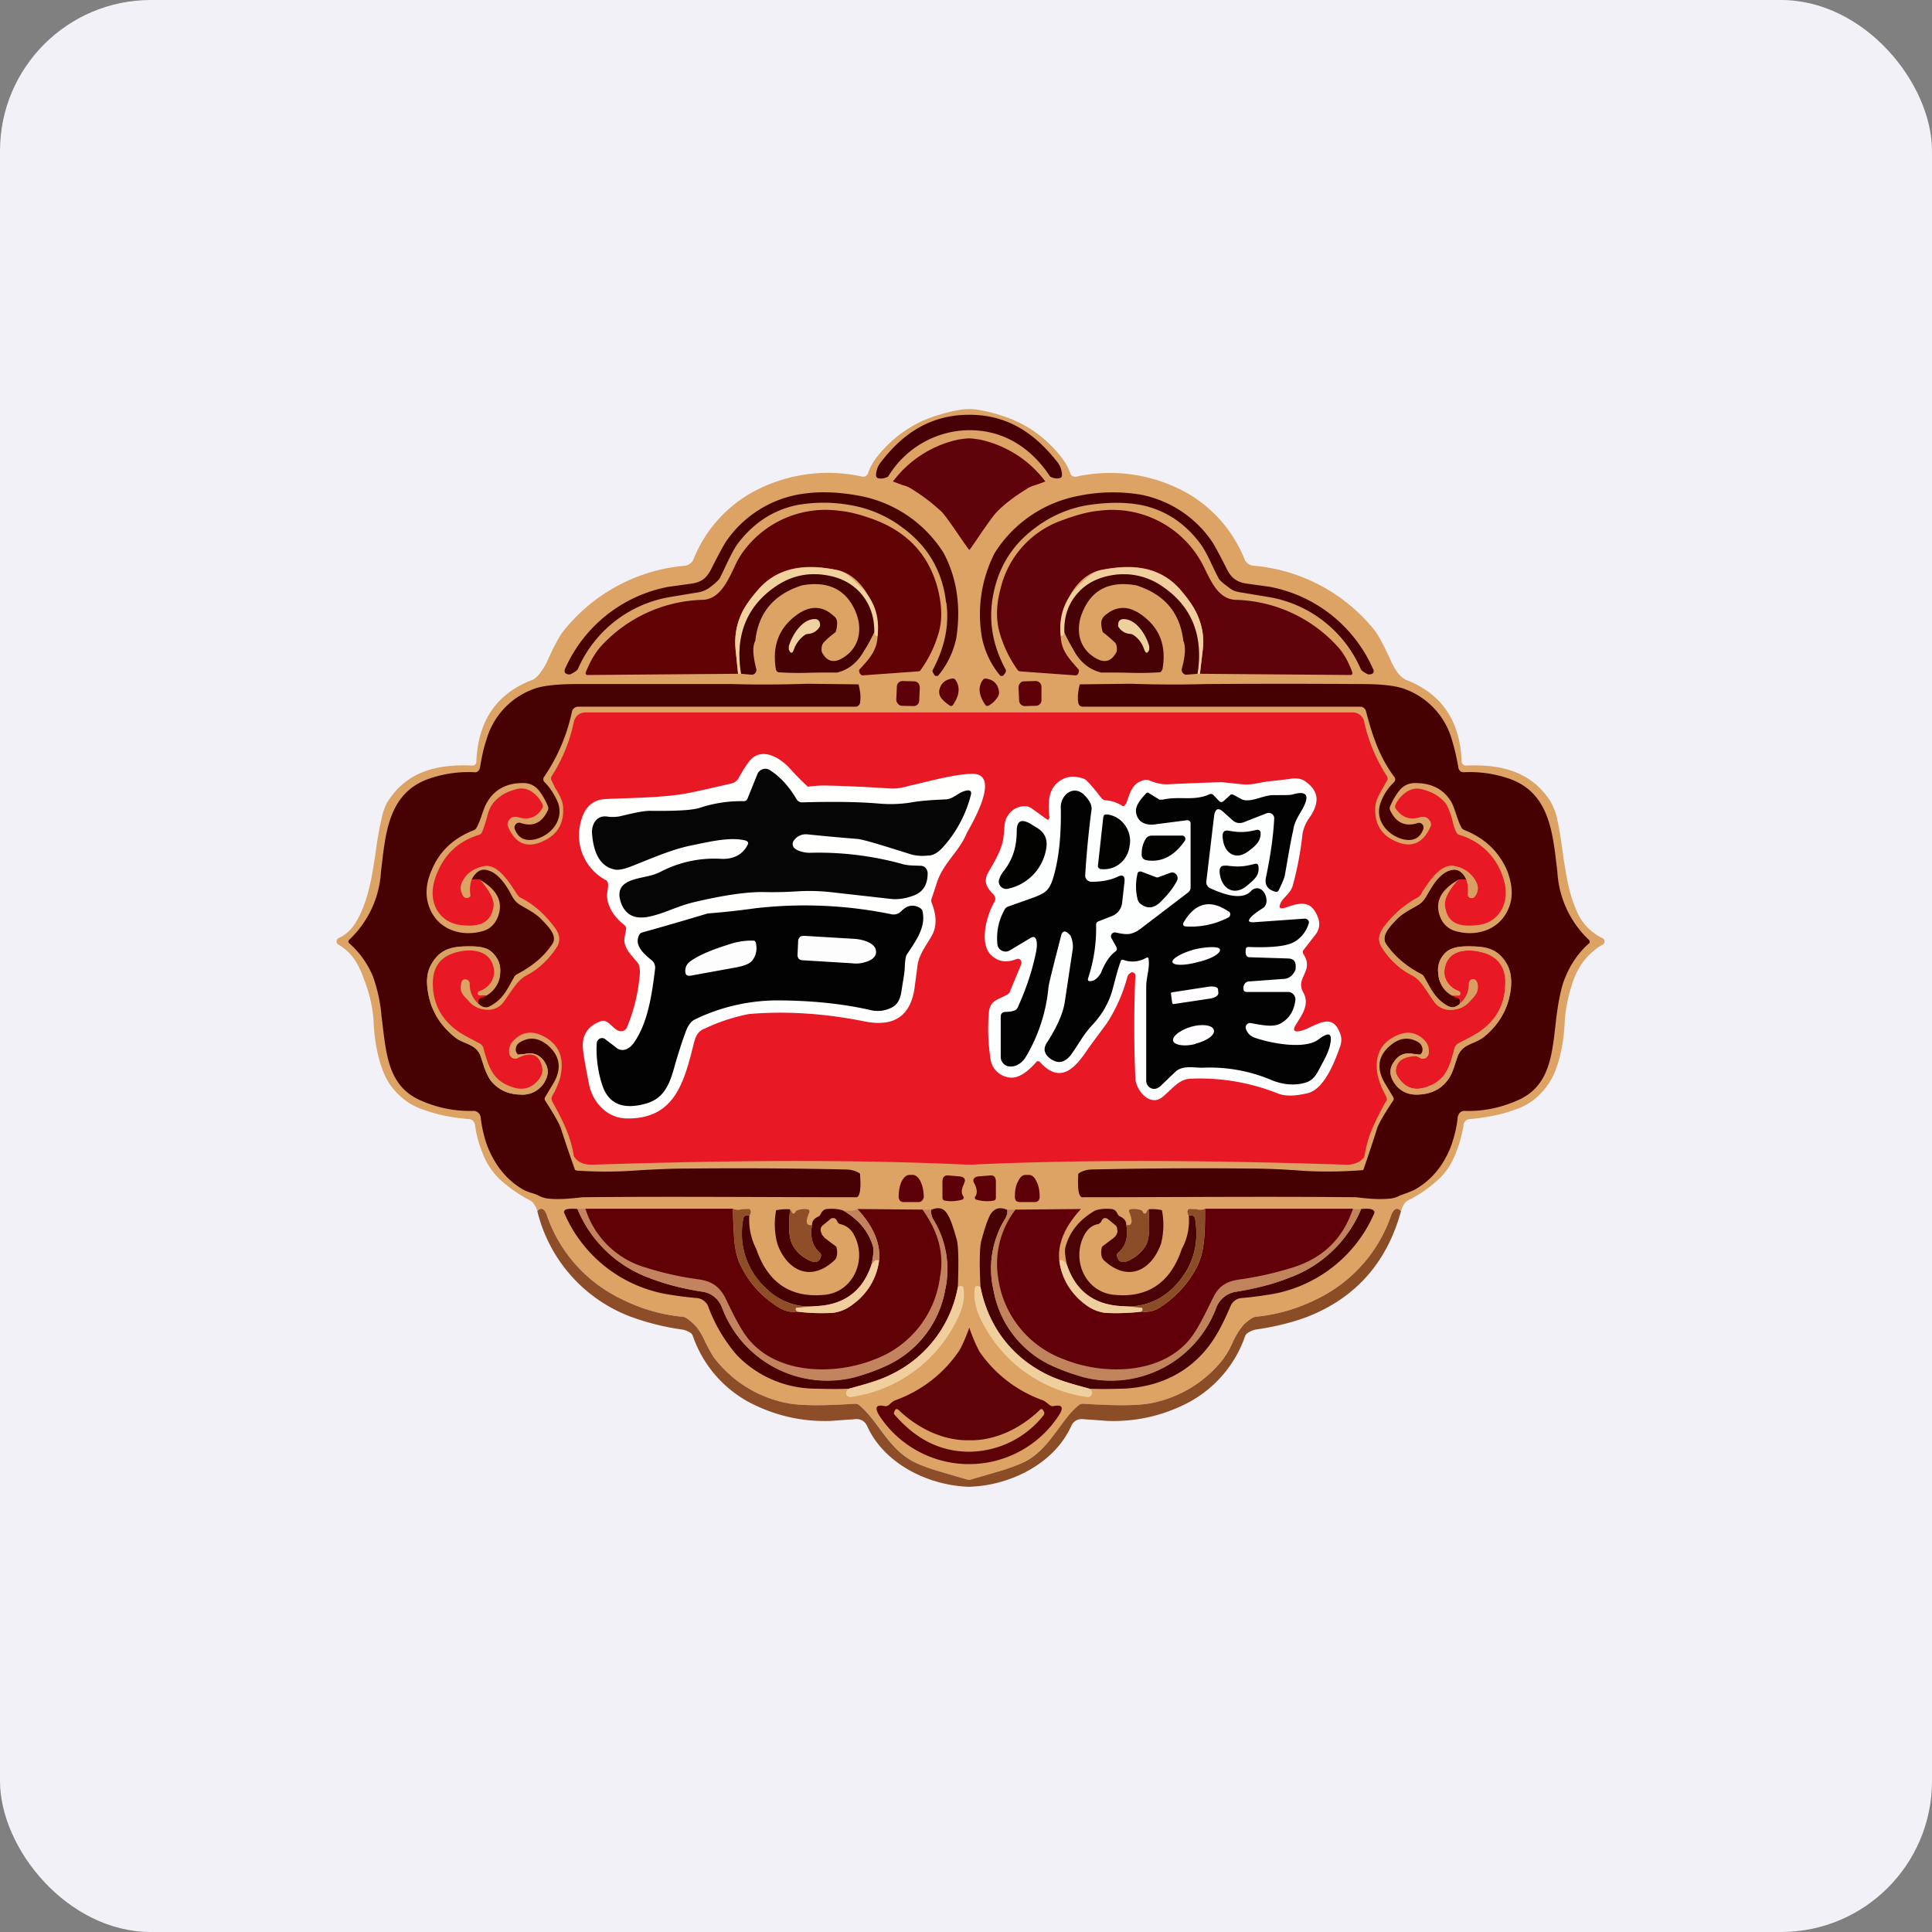 <!-- by FastBull --><svg xmlns="http://www.w3.org/2000/svg" width="64" height="64" viewBox="0 0 64 64"><rect x="0" y="0" width="64" height="64" fill="#808080" stroke="none"/><rect x="0" y="0" width="64" height="64" rx="5" ry="5" fill="#f2f1f8" /><path fill="#f2f1f8" d="M 2.75,2 L 61.55,2 L 61.55,60.80 L 2.75,60.80 L 2.75,2" /><path d="M 32.11,49.03 C 32.13,49.03 32.15,49.03 32.17,49.05 L 32.17,49.01 L 33.01,48.76 C 33.44,48.64 33.76,48.53 33.96,48.41 C 34.46,48.14 34.80,47.70 35.10,47.29 C 35.31,47 35.52,46.73 35.75,46.55 A 0.18,0.18 0 0,1 35.89,46.50 C 36.95,46.58 37.72,46.56 38.19,46.47 A 3.99,3.99 0 0,0 40.52,45.02 C 40.62,44.88 40.73,44.69 40.85,44.43 C 40.98,44.16 41.11,43.97 41.21,43.87 C 41.39,43.71 41.52,43.62 41.60,43.62 A 5.74,5.74 0 0,0 43.65,43.02 A 4.80,4.80 0 0,0 46.08,40.27 C 46.17,40.03 46.28,39.98 46.41,40.12 A 0.91,0.91 0 0,1 46.51,39.89 A 0.42,0.42 0 0,1 46.69,39.74 C 47.03,39.57 47.34,39.35 47.64,39.08 C 47.89,38.85 48.07,38.58 48.20,38.26 C 48.34,37.92 48.43,37.59 48.48,37.29 C 48.49,37.15 48.57,37.08 48.70,37.07 C 49.25,37.02 49.76,36.92 50.21,36.75 C 50.66,36.60 51.02,36.31 51.30,35.90 C 51.65,35.38 51.80,34.54 51.83,33.91 C 51.85,33.43 51.96,32.92 52.14,32.42 C 52.34,31.91 52.66,31.54 53.09,31.29 A 0.12,0.12 0 0,0 53.09,31.08 A 1.72,1.72 0 0,1 52.24,30.20 C 51.96,29.59 51.87,28.92 51.77,28.26 C 51.72,27.89 51.67,27.53 51.59,27.16 A 2.02,2.02 0 0,0 51.35,26.53 C 50.70,25.53 49.67,25.31 48.56,25.36 A 0.13,0.13 0 0,1 48.47,25.33 A 0.14,0.14 0 0,1 48.42,25.24 C 48.37,23.87 47.75,22.97 46.57,22.52 A 0.80,0.80 0 0,1 46.27,22.24 A 1.89,1.89 0 0,1 46.08,21.90 C 45.84,21.37 45.65,21.02 45.52,20.86 A 5.78,5.78 0 0,0 41.53,18.74 A 0.36,0.36 0 0,1 41.22,18.51 A 4.41,4.41 0 0,0 39.37,16.36 A 5.21,5.21 0 0,0 35.65,15.79 C 35.60,15.79 35.56,15.79 35.52,15.77 A 0.18,0.18 0 0,1 35.45,15.66 C 35.37,15.45 35.24,15.22 35.03,14.99 A 3.95,3.95 0 0,0 33.25,13.79 C 33.25,13.79 32.56,13.55 32.10,13.55 C 31.65,13.55 30.96,13.79 30.95,13.79 C 30.26,14.02 29.67,14.42 29.17,14.99 C 28.97,15.22 28.83,15.45 28.76,15.66 A 0.18,0.18 0 0,1 28.68,15.77 A 0.17,0.17 0 0,1 28.57,15.79 A 5.21,5.21 0 0,0 24.83,16.36 A 4.41,4.41 0 0,0 22.98,18.51 A 0.36,0.36 0 0,1 22.69,18.74 A 5.78,5.78 0 0,0 18.70,20.86 C 18.56,21.02 18.37,21.36 18.13,21.90 A 1.89,1.89 0 0,1 17.93,22.24 C 17.83,22.39 17.72,22.49 17.64,22.52 C 16.45,22.97 15.83,23.88 15.78,25.24 A 0.14,0.14 0 0,1 15.74,25.33 A 0.13,0.13 0 0,1 15.64,25.36 C 14.53,25.31 13.50,25.53 12.86,26.53 C 12.77,26.66 12.69,26.87 12.63,27.16 C 12.55,27.51 12.49,27.89 12.44,28.26 C 12.34,28.92 12.24,29.59 11.97,30.20 C 11.79,30.60 11.60,30.90 11.21,31.08 A 0.12,0.12 0 0,0 11.15,31.19 C 11.15,31.23 11.17,31.27 11.21,31.29 C 11.64,31.54 11.87,31.91 12.05,32.42 C 12.25,32.92 12.36,33.43 12.38,33.91 C 12.41,34.54 12.56,35.38 12.90,35.90 C 13.19,36.31 13.55,36.60 14,36.75 C 14.45,36.92 14.94,37.02 15.51,37.07 C 15.64,37.07 15.72,37.15 15.74,37.29 C 15.78,37.61 15.87,37.92 16.01,38.26 C 16.14,38.58 16.33,38.85 16.57,39.08 C 16.87,39.35 17.19,39.57 17.51,39.74 C 17.60,39.78 17.66,39.83 17.69,39.89 C 17.74,39.96 17.78,40.04 17.80,40.12 C 17.92,39.98 18.04,40.03 18.12,40.27 A 4.80,4.80 0 0,0 20.56,43.02 C 21.21,43.35 21.89,43.55 22.61,43.62 C 22.70,43.62 22.82,43.71 22.99,43.87 C 23.10,43.98 23.22,44.16 23.35,44.43 C 23.48,44.69 23.58,44.88 23.69,45.02 A 3.99,3.99 0 0,0 26.03,46.47 C 26.49,46.57 27.26,46.57 28.33,46.50 C 28.37,46.50 28.41,46.51 28.45,46.54 C 28.70,46.73 28.89,47 29.11,47.29 C 29.42,47.70 29.74,48.14 30.24,48.41 C 30.45,48.52 30.76,48.64 31.18,48.76 L 32.03,49.01 L 32.03,49.04 L 32.11,49.03 L 32.11,49.03" fill="#dca364" /><path d="M 28.61,22.37 C 28.57,22.38 28.54,22.37 28.51,22.34 C 28.47,22.31 28.46,22.25 28.46,22.19 C 28.79,21.83 29.05,21.56 29.07,21.08 C 29.16,20.26 28.62,19.08 27.76,18.89 C 26.81,18.68 25.85,18.72 25.14,19.50 C 24.82,19.87 24.61,20.19 24.50,20.48 C 24.37,20.83 24.33,21.18 24.37,21.55 L 24.45,22.32 L 19.47,22.36 A 0.06,0.06 0 0,1 19.40,22.31 L 19.40,22.28 C 19.52,21.98 19.67,21.69 19.88,21.44 A 4.73,4.73 0 0,1 23.29,19.87 C 23.85,19.84 24.11,19.24 24.34,18.76 C 24.45,18.51 24.59,18.30 24.73,18.13 A 3.38,3.38 0 0,1 27.80,16.92 C 28.15,16.95 28.56,17.06 29.03,17.24 C 30.09,17.66 30.77,18.40 31.06,19.48 C 31.19,19.99 31.22,20.45 31.12,20.87 A 3.96,3.96 0 0,1 30.48,22.22 A 0.15,0.15 0 0,1 30.42,22.24 L 28.61,22.37 L 28.61,22.37" fill="#610205" /><path d="M 29.07,21.08 C 29,21.06 28.97,21.02 28.96,20.95 C 28.97,20.44 28.82,20.01 28.51,19.65 C 28.23,19.34 27.87,19.14 27.40,19.06 C 26.77,18.96 26.21,19.07 25.69,19.43 C 24.73,20.09 24.35,21.06 24.54,22.32 L 24.45,22.32 L 24.37,21.55 C 24.33,21.18 24.37,20.82 24.50,20.48 C 24.60,20.19 24.81,19.87 25.15,19.50 C 25.85,18.72 26.81,18.70 27.76,18.89 C 28.04,18.96 28.21,19.15 28.46,19.39 C 28.95,19.84 29.15,20.41 29.07,21.07 L 29.07,21.08" fill="#f1d19d" /><path d="M 28.96,20.95 C 28.84,21.19 28.73,21.40 28.61,21.58 C 28.39,21.97 28.09,22.19 27.73,22.28 C 26.57,22.27 26.67,22.32 25.78,22.27 A 0.14,0.14 0 0,1 25.70,22.16 C 25.57,21.35 25.83,20.74 26.48,20.31 C 26.88,20.06 27.26,20.08 27.60,20.39 C 27.69,20.45 27.73,20.53 27.73,20.63 C 27.73,20.73 27.72,20.84 27.68,20.94 C 27.52,21.06 27.39,21.17 27.29,21.28 C 27.23,21.34 27.20,21.45 27.22,21.59 C 27.39,21.94 27.66,21.99 28,21.74 A 1.05,1.05 0 0,0 28.45,21.01 C 28.49,20.74 28.44,20.48 28.32,20.21 C 28,19.51 27.41,19.24 26.57,19.39 C 25.63,19.69 25.12,20.30 25.02,21.23 C 24.92,21.41 24.94,21.72 25.05,22.15 C 25.08,22.25 25,22.36 24.89,22.35 L 24.55,22.32 C 24.34,21.06 24.73,20.09 25.69,19.43 C 26.22,19.07 26.77,18.95 27.40,19.06 C 27.87,19.14 28.23,19.34 28.51,19.65 C 28.82,20.01 28.97,20.44 28.96,20.95 L 28.96,20.95" fill="#460105" /><path d="M 27.16,20.75 A 0.48,0.48 0 0,1 26.76,21 A 0.22,0.22 0 0,0 26.64,21.05 A 1,1 0 0,0 26.30,21.51 C 26.25,21.66 26.20,21.66 26.13,21.52 L 26.13,21.41 C 26.24,21.03 26.59,20.47 27.03,20.51 C 27.13,20.53 27.18,20.61 27.16,20.75" fill="#f0d2a1" /><path d="M 26.76,22.65 L 28.44,22.67 C 28.50,22.90 28.52,23.09 28.49,23.28 C 28.49,23.32 28.46,23.35 28.43,23.38 A 0.15,0.15 0 0,1 28.33,23.41 L 19.15,23.41 A 0.20,0.20 0 0,0 19.03,23.45 A 0.21,0.21 0 0,0 18.95,23.56 A 6.02,6.02 0 0,1 18.02,25.74 A 0.13,0.13 0 0,0 18.04,25.91 C 18.23,26.10 18.37,26.33 18.48,26.58 C 18.69,27.15 18.27,27.66 17.74,27.80 C 17.40,27.88 17.17,27.77 17.05,27.46 A 0.16,0.16 0 0,1 17.08,27.31 A 0.15,0.15 0 0,1 17.24,27.26 C 17.66,27.40 17.95,27.26 18.15,26.84 A 0.16,0.16 0 0,0 18.15,26.71 A 2.12,2.12 0 0,0 17.84,26.17 A 0.65,0.65 0 0,0 17.31,25.94 C 16.79,25.94 16.38,26.15 16.14,26.57 C 16,26.79 15.94,27.15 15.79,27.41 A 0.19,0.19 0 0,1 15.70,27.50 C 15.03,27.76 14.57,28.19 14.31,28.80 C 14.13,29.20 14.09,29.56 14.17,29.89 C 14.38,30.73 15.19,31.06 15.97,30.85 C 16.21,30.79 16.39,30.63 16.49,30.38 C 16.68,29.90 16.49,29.49 15.91,29.15 A 0.50,0.50 0 0,0 15.62,29.15 C 15.75,28.88 15.94,28.76 16.15,28.83 C 16.38,28.88 16.61,29.09 16.83,29.45 C 16.96,29.66 17,29.83 17.22,29.97 C 17.43,30.10 17.71,30.23 17.92,30.44 C 18.15,30.68 18.49,31 18.29,31.28 C 18.03,31.67 17.65,32 17.13,32.27 A 0.24,0.24 0 0,0 17.03,32.37 C 16.80,32.77 16.67,33.10 16.23,33.33 C 16.11,33.40 15.97,33.37 15.84,33.24 C 15.82,33.17 15.84,33.12 15.87,33.09 C 16.15,32.78 16.54,32.83 16.57,32.21 A 0.79,0.79 0 0,0 16.25,31.51 C 16.13,31.40 15.92,31.36 15.64,31.35 C 15.06,31.35 14.61,31.38 14.30,31.93 C 14.17,32.14 14.12,32.41 14.16,32.73 C 14.23,33.38 14.53,33.93 15.07,34.36 C 15.37,34.60 15.78,34.57 15.93,35.01 C 16.03,35.33 16.11,35.59 16.26,35.80 C 16.50,36.10 16.83,36.25 17.26,36.26 A 0.84,0.84 0 0,0 18.09,35.74 C 18.18,35.55 18.16,35.36 18.04,35.17 C 17.89,34.95 17.67,34.85 17.41,34.91 L 17.16,34.93 C 17.03,34.82 17.08,34.61 17.22,34.53 C 17.53,34.34 17.84,34.37 18.15,34.63 C 18.55,34.98 18.62,35.40 18.33,35.89 L 18.06,36.34 A 0.11,0.11 0 0,0 18.06,36.46 C 18.37,36.94 18.55,37.26 18.59,37.41 A 49.08,49.08 0 0,0 19.05,38.76 L 19.13,38.78 C 19.79,38.82 20.40,38.82 20.97,38.78 C 21.74,38.73 22.35,38.71 22.79,38.71 C 24.92,38.69 26.65,38.71 27.99,38.74 C 28.20,38.74 28.37,38.79 28.49,38.88 C 28.49,38.97 28.57,39.72 28.33,39.66 C 25.32,39.66 22.27,39.63 19.30,39.66 C 18.94,39.70 18.58,39.74 18.22,39.71 A 0.88,0.88 0 0,1 17.83,39.60 A 1.53,1.53 0 0,0 17.58,39.51 A 1.34,1.34 0 0,1 17.32,39.40 C 16.77,39.08 16.38,38.58 16.13,37.93 A 4.41,4.41 0 0,1 15.92,36.99 C 15.91,36.94 15.87,36.88 15.83,36.85 A 0.21,0.21 0 0,0 15.69,36.80 A 4,4 0 0,1 13.95,36.46 C 12.82,35.98 12.79,34.85 12.64,33.67 A 5.29,5.29 0 0,0 12.36,32.36 A 2.97,2.97 0 0,0 11.55,31.23 A 0.09,0.09 0 0,1 11.57,31.13 A 3.36,3.36 0 0,0 12.62,28.88 C 12.77,27.65 12.84,26.26 14.23,25.79 A 3.99,3.99 0 0,1 15.70,25.58 C 15.75,25.59 15.80,25.58 15.83,25.55 A 0.20,0.20 0 0,0 15.90,25.43 C 15.96,25.08 16.02,24.77 16.11,24.52 A 2.52,2.52 0 0,1 17.69,22.82 C 17.95,22.72 18.43,22.66 19.10,22.66 L 24.26,22.66 C 25.29,22.69 26.12,22.67 26.76,22.65 L 26.76,22.65" fill="#470102" /><path fill="#fffffd" d="M 19.13,24.83 L 33.03,24.83 L 33.03,37.56 L 19.13,37.56 L 19.13,24.83" /><path d="M 24.77,27.98 A 0.08,0.08 0 0,0 24.75,27.87 L 24.72,27.85 C 24.22,27.71 23.52,27.88 22.98,27.99 C 22.31,28.12 21.79,28.35 20.96,28.68 C 20.69,28.79 20.52,28.82 20.40,28.81 C 19.80,28.72 19.64,28.09 19.61,27.57 C 19.61,27.25 19.80,27 20.12,27.05 C 20.23,27.07 20.43,27.07 20.58,27.03 C 21,26.93 21.31,26.86 21.53,26.86 C 22.40,26.87 22.94,26.84 23.18,26.76 A 4.41,4.41 0 0,1 24.64,26.54 C 24.66,26.54 24.68,26.54 24.71,26.52 A 0.13,0.13 0 0,0 24.76,26.46 L 25.10,25.62 A 0.28,0.28 0 0,1 25.27,25.48 A 0.27,0.27 0 0,1 25.50,25.51 C 25.86,25.74 26.15,26.07 26.39,26.48 A 0.21,0.21 0 0,0 26.57,26.58 C 27.56,26.55 28.41,26.56 29.13,26.62 C 29.47,26.65 29.83,26.64 30.20,26.58 C 30.47,26.53 30.86,26.50 31.35,26.48 C 31.63,26.45 31.77,26.20 32.09,26.18 L 32.12,26.19 A 0.09,0.09 0 0,1 32.17,26.25 L 32.17,26.30 A 4.09,4.09 0 0,1 31.25,28.05 C 31.08,28.24 30.92,28.34 30.75,28.34 C 30.50,28.37 30.30,28.34 30.14,28.29 C 29.16,27.98 28.57,27.80 28.39,27.79 A 83.27,83.27 0 0,1 26.75,27.64 A 0.48,0.48 0 0,0 26.30,27.84 A 0.19,0.19 0 0,0 26.31,28.09 C 26.43,28.21 26.68,28.25 26.82,28.25 C 27.87,28.22 28.92,28.35 29.92,28.63 C 30.11,28.68 30.31,28.67 30.49,28.68 C 30.55,28.68 30.62,28.70 30.66,28.75 C 30.70,28.80 30.73,28.86 30.73,28.92 C 30.73,29.31 30.58,29.56 30.23,29.68 C 29.97,29.77 29.74,29.80 29.53,29.78 L 27.49,29.55 A 6.64,6.64 0 0,0 26.36,29.53 C 26.05,29.55 25.66,29.56 25.24,29.55 C 24.67,29.55 23.88,29.67 22.89,29.91 C 22.36,30.05 21.91,30.30 21.42,30.38 C 21,30.44 20.73,30.30 20.58,29.93 C 20.30,29.17 21.05,29.13 21.52,29.01 C 21.65,28.98 21.78,28.93 21.90,28.87 A 3.85,3.85 0 0,1 23.89,28.45 C 24.31,28.47 24.61,28.30 24.77,27.98" fill="#050505" /><path d="M 20.37,34.67 C 20.61,34.90 20.86,34.74 21,34.54 C 21.47,33.87 21.60,32.91 21.70,32.10 A 0.32,0.32 0 0,0 21.60,31.82 C 21.34,31.61 21,31.32 21.17,30.98 A 0.16,0.16 0 0,1 21.27,30.89 A 101.72,101.72 0 0,0 23.44,30.26 A 25.02,25.02 0 0,0 25,30.09 A 14.28,14.28 0 0,1 29.55,30.29 A 0.35,0.35 0 0,0 29.86,30.18 C 30.06,29.98 30.26,29.95 30.48,30.08 C 30.52,30.11 30.55,30.14 30.56,30.19 C 30.68,30.72 30.33,31.18 30.04,31.62 C 30,31.68 29.98,31.83 29.97,32.07 C 29.97,32.20 29.92,32.45 29.86,32.85 C 29.82,33.12 29.71,33.29 29.55,33.37 A 1.01,1.01 0 0,1 28.88,33.47 C 27.98,33.26 26.97,33.15 25.86,33.14 A 6.30,6.30 0 0,0 23.02,33.77 C 22.89,33.83 22.78,33.98 22.70,34.22 C 22.58,34.54 22.47,34.90 22.36,35.27 C 22.19,35.91 22,36.41 21.35,36.57 C 20.60,36.77 20.13,36.54 19.94,35.91 C 19.83,35.59 19.73,35.01 19.77,34.55 A 0.18,0.18 0 0,1 19.88,34.40 A 0.17,0.17 0 0,1 20.03,34.41 L 20.37,34.67 L 20.37,34.67" fill="#030202" /><path d="M 16.13,32.98 L 15.89,32.98 C 15.84,32.98 15.82,32.94 15.83,32.89 L 15.84,32.86 A 0.07,0.07 0 0,1 15.89,32.83 C 16.20,32.72 16.41,32.43 16.36,32.09 C 16.25,31.46 15.60,31.41 15.10,31.55 C 14.56,31.70 14.31,32.07 14.34,32.68 C 14.37,33.33 14.68,33.84 15.24,34.21 C 15.41,34.32 15.62,34.42 15.86,34.55 A 0.29,0.29 0 0,1 16.02,34.73 C 16.19,35.34 16.32,35.80 16.97,36.01 C 17.33,36.14 17.64,36.04 17.87,35.73 C 17.94,35.62 17.97,35.52 17.97,35.43 C 17.92,35.10 17.65,35.01 17.36,34.99 C 17.28,34.99 17.28,34.97 17.36,34.94 L 17.40,34.91 C 17.68,34.86 17.89,34.95 18.03,35.17 C 18.16,35.36 18.18,35.55 18.09,35.74 A 0.84,0.84 0 0,1 17.26,36.26 C 16.84,36.26 16.50,36.10 16.26,35.80 C 16.11,35.59 16.03,35.33 15.93,35.01 C 15.78,34.57 15.37,34.60 15.07,34.36 C 14.53,33.93 14.23,33.38 14.16,32.73 C 14.12,32.42 14.16,32.15 14.30,31.92 C 14.62,31.38 15.06,31.34 15.64,31.35 C 15.92,31.35 16.13,31.41 16.25,31.50 C 16.47,31.68 16.59,31.92 16.57,32.21 A 0.89,0.89 0 0,1 16.13,32.97 L 16.13,32.98" fill="#d8a361" /><path d="M 32.17,49.04 C 32.19,49.09 32.20,49.13 32.18,49.19 C 32.16,49.23 32.13,49.25 32.08,49.25 C 30.79,49.21 29.30,48.52 28.72,47.23 A 0.39,0.39 0 0,0 28.57,47.06 A 0.38,0.38 0 0,0 28.35,47.01 L 27.51,47.07 C 26.57,47.10 25.70,46.90 24.87,46.48 A 3.96,3.96 0 0,1 22.95,44.25 A 0.21,0.21 0 0,0 22.87,44.15 A 0.70,0.70 0 0,0 22.58,44.04 A 8.21,8.21 0 0,1 20.90,43.62 A 4.99,4.99 0 0,1 17.80,40.12 C 17.92,39.98 18.04,40.03 18.12,40.27 A 4.80,4.80 0 0,0 20.56,43.02 C 21.21,43.35 21.89,43.55 22.61,43.62 C 22.70,43.62 22.82,43.71 22.99,43.87 C 23.10,43.98 23.23,44.16 23.35,44.43 C 23.48,44.69 23.58,44.88 23.69,45.02 A 3.99,3.99 0 0,0 26.03,46.47 C 26.49,46.57 27.26,46.57 28.33,46.50 C 28.37,46.50 28.41,46.51 28.45,46.54 C 29.05,47.01 29.40,47.96 30.24,48.41 C 30.45,48.52 30.76,48.64 31.18,48.76 L 32.17,49.05 L 32.17,49.04" fill="#8e4d29" /><path d="M 31.34,19.96 C 31.22,18.91 30.73,18.09 29.90,17.48 A 3.94,3.94 0 0,0 28.21,16.74 A 4.98,4.98 0 0,0 26.41,16.73 C 25.62,16.89 24.96,17.32 24.43,18.02 C 24.22,18.32 24.03,18.79 23.84,19.16 C 23.80,19.22 23.69,19.33 23.50,19.47 A 0.91,0.91 0 0,1 23.08,19.63 L 22.24,19.77 A 4.06,4.06 0 0,0 19.14,22.17 C 19.12,22.20 19.04,22.27 18.89,22.34 L 18.84,22.34 C 18.71,22.33 18.67,22.25 18.73,22.13 A 4.69,4.69 0 0,1 22.14,19.44 L 22.93,19.33 C 23.23,19.28 23.40,19.16 23.55,18.87 C 23.81,18.35 23.97,18.07 24.03,17.97 A 3.72,3.72 0 0,1 26.40,16.39 C 27.03,16.27 27.72,16.28 28.50,16.43 A 4.20,4.20 0 0,1 31.26,18.32 C 31.69,19.13 31.84,20.07 31.68,21.13 A 2.85,2.85 0 0,1 31.07,22.39 A 0.11,0.11 0 0,1 31.03,22.39 L 30.98,22.39 A 0.08,0.08 0 0,1 30.95,22.36 L 30.93,22.32 C 30.89,22.27 30.88,22.21 30.90,22.19 C 31.29,21.46 31.45,20.72 31.35,19.97 L 31.34,19.96" fill="#490202" /><path d="M 31.46,23.37 A 1.08,1.08 0 0,1 31.22,23.17 C 31.13,23.08 31.11,22.99 31.11,22.89 C 31.15,22.66 31.29,22.52 31.53,22.48 A 0.11,0.11 0 0,1 31.65,22.52 C 31.81,22.75 31.79,23.03 31.57,23.35 C 31.54,23.39 31.50,23.40 31.46,23.37 L 31.46,23.37 M 30.28,22.57 L 29.90,22.56 C 29.80,22.56 29.71,22.63 29.71,22.75 L 29.69,23.17 C 29.69,23.28 29.78,23.38 29.88,23.38 L 30.26,23.39 C 30.37,23.39 30.45,23.31 30.45,23.20 L 30.47,22.78 C 30.47,22.66 30.39,22.57 30.28,22.57 M 29.95,39.82 A 0.17,0.17 0 0,1 29.82,39.78 A 0.18,0.18 0 0,1 29.77,39.65 L 29.77,39.63 C 29.77,39.44 29.81,39.25 29.87,39.13 C 29.95,38.99 30.03,38.92 30.13,38.92 L 30.24,38.92 C 30.32,38.92 30.42,38.99 30.49,39.13 C 30.55,39.25 30.60,39.44 30.60,39.63 L 30.60,39.65 C 30.60,39.70 30.57,39.74 30.54,39.78 A 0.17,0.17 0 0,1 30.42,39.82 L 29.95,39.82 M 31.94,39.21 C 31.84,39.39 31.84,39.53 31.91,39.63 C 31.94,39.68 31.92,39.72 31.87,39.74 C 31.69,39.79 31.50,39.81 31.29,39.77 C 31.25,39.76 31.22,39.73 31.22,39.67 L 31.22,39.15 C 31.22,38.99 31.29,38.92 31.44,38.94 L 31.79,38.97 C 31.96,38.99 32,39.08 31.93,39.21 L 31.94,39.21" fill="#5d0009" /><path d="M 19.13,40.05 A 4.09,4.09 0 0,0 21.50,42.33 C 22.01,42.53 22.59,42.68 23.27,42.79 C 23.57,42.83 23.79,43 23.92,43.32 A 3.72,3.72 0 0,0 28.33,45.61 C 28.77,45.50 29.14,45.35 29.46,45.19 A 3.42,3.42 0 0,0 31.31,42.73 A 3.15,3.15 0 0,0 30.92,40.40 A 0.59,0.59 0 0,1 30.84,40.08 C 31.09,39.97 31.27,40.02 31.39,40.23 C 31.48,40.37 31.58,40.65 31.70,41.09 C 31.75,41.31 31.76,41.83 31.73,42.64 A 4.01,4.01 0 0,1 29.50,45.54 C 29.11,45.74 28.61,45.86 28.15,46 C 27.75,46.02 27.36,46.01 26.96,46 A 3.63,3.63 0 0,1 24.41,44.89 A 5.21,5.21 0 0,1 23.45,43.25 A 0.43,0.43 0 0,0 23.30,43.08 A 0.42,0.42 0 0,0 23.09,43 A 10.50,10.50 0 0,1 22.27,42.90 A 4.55,4.55 0 0,1 18.70,40.20 C 18.67,40.15 18.68,40.12 18.72,40.08 C 18.79,40.04 18.93,40.03 19.13,40.05 L 19.13,40.05" fill="#490102" /><path d="M 19.38,40.04 C 19.73,41.03 20.39,41.68 21.39,41.99 C 21.95,42.17 22.54,42.31 23.13,42.38 C 23.56,42.44 23.81,42.59 24.01,42.96 C 24.20,43.32 24.51,44.01 24.81,44.38 C 25.79,45.54 27.69,45.54 28.98,45.04 A 3.36,3.36 0 0,0 31.14,42.30 A 2.94,2.94 0 0,0 30.56,40.07 L 30.84,40.07 C 30.84,40.20 30.86,40.30 30.92,40.40 A 3.15,3.15 0 0,1 31.31,42.73 A 3.42,3.42 0 0,1 29.46,45.20 C 29.15,45.35 28.77,45.49 28.34,45.62 A 3.72,3.72 0 0,1 23.92,43.32 A 0.83,0.83 0 0,0 23.27,42.79 C 22.59,42.69 22.01,42.53 21.50,42.33 A 4.09,4.09 0 0,1 19.13,40.05 L 19.38,40.04 L 19.38,40.04" fill="#c4835f" /><path d="M 24.28,40.05 C 24.28,40.38 24.30,40.71 24.32,41.03 C 24.35,41.40 24.42,41.71 24.56,41.97 C 24.84,42.53 25.26,42.98 25.81,43.32 C 26,43.43 26.19,43.48 26.41,43.45 C 26.81,43.50 27.19,43.51 27.59,43.49 C 27.81,43.46 28.03,43.38 28.25,43.21 C 28.75,42.83 29.04,42.35 29.12,41.76 C 29.18,41.21 28.94,40.63 28.40,40.05 L 30.56,40.07 C 31.09,40.81 31.28,41.54 31.14,42.30 A 3.36,3.36 0 0,1 28.98,45.03 C 27.69,45.55 25.79,45.55 24.81,44.38 C 24.50,44.01 24.19,43.33 24.01,42.96 C 23.80,42.59 23.56,42.44 23.13,42.38 A 10.17,10.17 0 0,1 21.39,41.99 A 2.95,2.95 0 0,1 19.39,40.04 L 24.29,40.04 L 24.28,40.05" fill="#600105" /><path d="M 26.17,40.06 C 26.14,40.44 26.09,40.97 26.27,41.27 C 26.40,41.49 26.59,41.66 26.85,41.77 C 27.04,41.85 27.15,41.79 27.19,41.63 A 0.11,0.11 0 0,0 27.16,41.50 C 26.91,41.28 26.83,40.98 26.90,40.58 C 26.90,40.45 26.97,40.36 27.11,40.30 A 0.18,0.18 0 0,0 27.19,40.21 C 27.24,40.11 27.30,40.06 27.40,40.05 C 27.60,40.03 27.78,40.05 27.93,40.10 C 28.43,40.39 28.77,40.79 28.92,41.29 C 28.95,41.41 28.93,41.63 28.86,41.92 C 28.55,42.80 27.93,43.24 26.98,43.27 A 2.02,2.02 0 0,1 25.39,42.69 A 2.47,2.47 0 0,1 24.62,40.38 C 24.62,40.33 24.65,40.29 24.70,40.27 A 0.21,0.21 0 0,1 24.82,40.27 C 24.80,40.67 24.88,41.04 25.05,41.37 C 25.44,42.51 26.21,43.01 27.34,42.89 C 28.28,42.78 28.74,41.71 28.28,40.89 A 0.65,0.65 0 0,0 27.83,40.55 A 0.14,0.14 0 0,1 27.74,40.47 C 27.71,40.40 27.68,40.37 27.63,40.35 C 27.58,40.35 27.53,40.35 27.50,40.39 L 27.27,40.58 A 0.22,0.22 0 0,0 27.20,40.66 A 0.25,0.25 0 0,0 27.19,40.79 L 27.23,40.90 L 27.32,41.01 L 27.68,41.28 C 27.70,41.29 27.71,41.32 27.72,41.36 C 27.75,41.54 27.72,41.68 27.64,41.75 C 26.84,42.50 26.06,42.07 25.75,41.20 A 2.52,2.52 0 0,1 25.71,40.09 C 25.87,40.06 26.02,40.05 26.15,40.06 L 26.16,40.06" fill="#460003" /><path d="M 28.40,40.05 C 28.94,40.63 29.18,41.21 29.12,41.76 C 29.02,41.72 28.94,41.76 28.86,41.92 C 28.93,41.63 28.95,41.41 28.92,41.29 A 1.96,1.96 0 0,0 27.93,40.10 C 28.20,40.13 28.35,40.10 28.40,40.05" fill="#c3825e" /><path d="M 24.28,40.05 C 24.40,40.08 24.49,40.09 24.55,40.06 L 24.79,40.05 C 24.81,40.05 24.83,40.05 24.84,40.07 C 24.86,40.08 24.86,40.10 24.87,40.13 C 24.87,40.17 24.86,40.21 24.82,40.27 A 0.21,0.21 0 0,0 24.70,40.27 A 0.12,0.12 0 0,0 24.62,40.38 C 24.47,41.29 24.73,42.06 25.39,42.69 C 25.84,43.12 26.38,43.32 26.98,43.27 L 26.42,43.32 L 26.39,43.32 L 26.36,43.35 A 0.06,0.06 0 0,0 26.36,43.40 L 26.41,43.45 A 0.90,0.90 0 0,1 25.81,43.32 A 3.34,3.34 0 0,1 24.56,41.97 C 24.43,41.71 24.35,41.40 24.32,41.03 C 24.30,40.71 24.29,40.38 24.29,40.05 L 24.28,40.05 M 26.90,40.58 C 26.83,40.97 26.91,41.28 27.16,41.50 A 0.11,0.11 0 0,1 27.19,41.63 C 27.15,41.80 27.04,41.85 26.85,41.77 C 26.60,41.66 26.40,41.49 26.27,41.27 C 26.09,40.97 26.14,40.44 26.17,40.06 A 0.21,0.21 0 0,1 26.23,40.16 C 26.25,40.20 26.28,40.21 26.32,40.19 A 0.11,0.11 0 0,0 26.35,40.15 A 0.11,0.11 0 0,1 26.42,40.09 A 0.70,0.70 0 0,1 26.75,40.06 C 26.81,40.07 26.82,40.10 26.81,40.16 C 26.67,40.47 26.70,40.62 26.91,40.58 L 26.90,40.58" fill="#8f4e28" /><path d="M 29.12,41.76 A 2.11,2.11 0 0,1 28.25,43.21 C 28.04,43.38 27.81,43.46 27.59,43.49 A 6.62,6.62 0 0,1 26.41,43.45 L 26.38,43.40 L 26.36,43.37 A 0.05,0.05 0 0,1 26.39,43.32 L 26.42,43.32 L 26.98,43.27 C 27.93,43.24 28.56,42.80 28.86,41.92 C 28.94,41.77 29.02,41.71 29.12,41.76 L 29.12,41.76 M 28.16,45.99 C 28.61,45.87 29.10,45.74 29.50,45.54 A 4.01,4.01 0 0,0 31.73,42.63 A 0.24,0.24 0 0,1 31.84,42.60 C 31.88,42.60 31.91,42.62 31.92,42.68 C 31.96,42.99 31.90,43.31 31.75,43.62 A 4.63,4.63 0 0,1 28.18,46.28 C 28.15,46.28 28.12,46.28 28.09,46.26 A 0.14,0.14 0 0,1 28.03,46.17 C 28.02,46.09 28.06,46.03 28.15,45.99 L 28.16,45.99" fill="#f1ce9d" /><path d="M 26.44,31.17 C 26.44,31.10 26.49,31.03 26.55,31.01 L 26.63,31 L 28.29,31.10 C 28.51,31.11 29.04,31.21 29.02,31.55 C 29.02,31.65 28.94,31.76 28.78,31.83 C 28.63,31.89 28.44,31.94 28.23,31.91 L 26.59,31.81 A 0.18,0.18 0 0,1 26.46,31.76 A 0.19,0.19 0 0,1 26.42,31.62 L 26.44,31.17 L 26.44,31.17 M 25.04,31.24 C 25.09,31.47 25.04,31.67 24.91,31.83 C 24.82,31.93 24.66,31.99 24.42,32.04 L 22.88,32.32 C 22.76,32.34 22.70,32.29 22.70,32.17 C 22.70,32.03 22.76,31.91 22.89,31.83 C 23.11,31.67 23.50,31.49 24.07,31.31 C 24.38,31.20 24.66,31.15 24.96,31.16 C 25,31.16 25.03,31.19 25.04,31.24 L 25.04,31.24" fill="#fefdfe" /><path d="M 32.11,13.74 C 30.81,13.74 29.90,14.37 29.18,15.31 A 0.72,0.72 0 0,0 29.02,15.73 C 29.02,15.79 29.04,15.82 29.08,15.84 C 29.19,15.87 29.29,15.85 29.42,15.79 A 3.17,3.17 0 0,1 32.11,14.25 C 33.30,14.25 34.19,14.88 34.79,15.79 C 34.91,15.85 35.03,15.87 35.12,15.83 C 35.16,15.82 35.18,15.79 35.18,15.73 A 0.72,0.72 0 0,0 35.03,15.31 C 34.29,14.37 33.40,13.74 32.11,13.74 L 32.11,13.74" fill="#460005" /><path d="M 32.11,18.22 C 32.12,18.24 32.81,17.17 33.02,16.96 C 33.25,16.72 33.57,16.47 33.99,16.21 C 34.07,16.15 34.18,16.10 34.30,16.07 L 34.63,15.95 A 3.68,3.68 0 0,0 32.45,14.56 C 32.11,14.51 32.11,14.51 31.75,14.56 A 3.68,3.68 0 0,0 29.58,15.95 L 29.90,16.07 C 30.03,16.10 30.13,16.15 30.22,16.21 C 30.64,16.47 30.95,16.73 31.19,16.95 C 31.40,17.16 32.09,18.24 32.11,18.21 L 32.11,18.22 M 35.59,22.37 C 35.64,22.38 35.67,22.37 35.70,22.34 C 35.73,22.31 35.74,22.25 35.74,22.19 C 35.43,21.83 35.15,21.56 35.14,21.08 C 35.04,20.26 35.58,19.08 36.44,18.89 C 37.41,18.68 38.36,18.72 39.07,19.50 C 39.38,19.87 39.59,20.19 39.71,20.48 C 39.85,20.83 39.89,21.18 39.84,21.55 L 39.75,22.32 L 44.74,22.36 C 44.77,22.36 44.80,22.34 44.80,22.31 L 44.80,22.28 C 44.69,21.98 44.55,21.69 44.33,21.44 A 4.73,4.73 0 0,0 40.92,19.87 C 40.35,19.84 40.11,19.24 39.87,18.76 A 3.38,3.38 0 0,0 36.40,16.92 C 36.06,16.95 35.65,17.06 35.17,17.24 A 3.17,3.17 0 0,0 33.15,19.48 C 33.01,19.99 32.99,20.45 33.09,20.87 A 3.97,3.97 0 0,0 33.73,22.22 L 33.79,22.24 L 35.59,22.37 L 35.59,22.37" fill="#600209" /><path d="M 35.14,21.08 C 35.21,21.06 35.25,21.02 35.25,20.95 C 35.25,20.44 35.38,20.01 35.70,19.65 C 35.98,19.34 36.35,19.14 36.81,19.06 C 37.43,18.96 38,19.07 38.51,19.43 C 39.48,20.09 39.87,21.06 39.67,22.32 L 39.75,22.32 L 39.84,21.55 C 39.89,21.18 39.84,20.82 39.71,20.48 C 39.61,20.19 39.40,19.87 39.07,19.50 C 38.36,18.72 37.41,18.70 36.44,18.89 C 36.17,18.96 36,19.15 35.74,19.39 C 35.27,19.84 35.06,20.41 35.14,21.07 L 35.14,21.08" fill="#f1ce9d" /><path d="M 35.26,20.95 C 35.36,21.19 35.49,21.40 35.59,21.58 C 35.81,21.97 36.12,22.19 36.48,22.28 C 37.63,22.27 37.54,22.32 38.44,22.27 L 38.48,22.22 A 0.14,0.14 0 0,0 38.51,22.16 C 38.65,21.35 38.39,20.74 37.73,20.31 C 37.33,20.06 36.96,20.08 36.60,20.39 A 0.34,0.34 0 0,0 36.48,20.63 C 36.48,20.73 36.50,20.84 36.53,20.94 C 36.69,21.06 36.81,21.17 36.93,21.28 C 36.99,21.34 37.01,21.45 36.99,21.59 C 36.81,21.94 36.55,21.99 36.20,21.74 A 1.05,1.05 0 0,1 35.75,21.01 C 35.72,20.74 35.76,20.48 35.89,20.21 C 36.20,19.51 36.79,19.24 37.64,19.39 C 38.58,19.69 39.09,20.30 39.20,21.23 C 39.28,21.41 39.27,21.72 39.15,22.15 C 39.12,22.25 39.21,22.36 39.31,22.35 L 39.67,22.32 C 39.87,21.06 39.48,20.09 38.51,19.43 A 2.24,2.24 0 0,0 36.81,19.06 C 36.35,19.14 35.97,19.34 35.70,19.65 C 35.38,20.01 35.24,20.44 35.26,20.95 L 35.26,20.95" fill="#460205" /><path d="M 37.04,20.75 C 37.14,20.91 37.27,20.99 37.45,21 C 37.49,21 37.54,21.03 37.57,21.05 C 37.73,21.17 37.84,21.32 37.90,21.51 C 37.96,21.66 38.01,21.66 38.07,21.52 L 38.07,21.41 C 37.97,21.03 37.62,20.47 37.18,20.51 C 37.07,20.53 37.03,20.61 37.04,20.75 L 37.04,20.75" fill="#edd19d" /><path d="M 37.45,22.65 L 35.77,22.67 C 35.71,22.90 35.69,23.09 35.72,23.28 C 35.72,23.32 35.75,23.35 35.77,23.38 C 35.80,23.40 35.84,23.41 35.88,23.41 L 45.05,23.41 C 45.11,23.41 45.15,23.43 45.18,23.45 A 0.21,0.21 0 0,1 45.25,23.56 C 45.47,24.40 45.70,25.08 46.19,25.74 A 0.13,0.13 0 0,1 46.18,25.91 C 45.98,26.10 45.83,26.33 45.74,26.58 C 45.52,27.15 45.95,27.66 46.47,27.80 C 46.81,27.88 47.04,27.77 47.15,27.46 A 0.16,0.16 0 0,0 47.12,27.31 A 0.15,0.15 0 0,0 46.98,27.26 C 46.56,27.40 46.24,27.26 46.05,26.84 A 0.16,0.16 0 0,1 46.05,26.71 C 46.13,26.52 46.23,26.34 46.37,26.17 A 0.65,0.65 0 0,1 46.89,25.94 C 47.43,25.94 47.83,26.15 48.08,26.57 C 48.20,26.79 48.27,27.15 48.41,27.41 C 48.44,27.46 48.47,27.48 48.52,27.50 C 49.17,27.76 49.63,28.19 49.91,28.80 C 50.07,29.20 50.12,29.56 50.04,29.89 C 49.83,30.73 49.01,31.06 48.24,30.85 A 0.76,0.76 0 0,1 47.71,30.38 C 47.52,29.90 47.71,29.49 48.30,29.15 A 0.50,0.50 0 0,1 48.58,29.15 C 48.46,28.88 48.28,28.76 48.06,28.83 C 47.83,28.88 47.60,29.09 47.39,29.45 C 47.25,29.66 47.21,29.83 46.99,29.97 C 46.78,30.10 46.49,30.23 46.28,30.44 C 46.05,30.68 45.73,31 45.92,31.28 C 46.18,31.67 46.57,32 47.07,32.27 C 47.12,32.29 47.15,32.32 47.18,32.37 C 47.41,32.77 47.54,33.10 47.97,33.33 C 48.10,33.40 48.24,33.37 48.37,33.24 C 48.37,33.17 48.37,33.12 48.34,33.09 C 48.07,32.78 47.67,32.83 47.64,32.21 A 0.79,0.79 0 0,1 47.95,31.51 C 48.09,31.40 48.29,31.36 48.56,31.35 C 49.16,31.35 49.59,31.38 49.91,31.93 C 50.04,32.14 50.08,32.41 50.05,32.73 A 2.34,2.34 0 0,1 49.14,34.36 C 48.83,34.60 48.44,34.57 48.28,35.01 C 48.17,35.33 48.11,35.59 47.94,35.80 C 47.71,36.10 47.38,36.25 46.94,36.26 A 0.84,0.84 0 0,1 46.12,35.74 C 46.03,35.55 46.04,35.36 46.18,35.17 C 46.33,34.95 46.54,34.85 46.81,34.91 L 47.05,34.93 C 47.18,34.82 47.12,34.61 46.99,34.53 C 46.68,34.34 46.37,34.37 46.06,34.63 C 45.64,34.98 45.59,35.40 45.88,35.89 L 46.15,36.34 A 0.11,0.11 0 0,1 46.15,36.46 C 45.83,36.94 45.65,37.26 45.61,37.41 A 49.08,49.08 0 0,1 45.16,38.76 A 14.38,14.38 0 0,1 43.25,38.79 C 42.47,38.73 41.86,38.71 41.42,38.71 C 39.30,38.69 37.56,38.71 36.21,38.74 C 36,38.74 35.84,38.79 35.72,38.88 C 35.72,38.97 35.65,39.72 35.89,39.66 C 38.89,39.66 41.95,39.63 44.92,39.66 C 45.26,39.70 45.63,39.74 45.99,39.71 A 0.88,0.88 0 0,0 46.38,39.60 L 46.63,39.51 C 46.72,39.47 46.81,39.44 46.88,39.40 C 47.44,39.08 47.84,38.58 48.08,37.93 C 48.18,37.64 48.26,37.33 48.29,36.99 C 48.31,36.94 48.33,36.88 48.37,36.85 A 0.21,0.21 0 0,1 48.52,36.80 C 49.12,36.82 49.70,36.70 50.25,36.46 C 51.39,35.98 51.42,34.85 51.56,33.67 C 51.64,33.08 51.73,32.64 51.86,32.36 A 2.97,2.97 0 0,1 52.66,31.23 L 52.66,31.20 A 0.09,0.09 0 0,0 52.64,31.14 A 3.36,3.36 0 0,1 51.59,28.88 C 51.44,27.65 51.36,26.26 49.98,25.79 A 3.99,3.99 0 0,0 48.51,25.58 A 0.19,0.19 0 0,1 48.38,25.55 A 0.20,0.20 0 0,1 48.31,25.43 A 7.11,7.11 0 0,0 48.10,24.52 A 2.52,2.52 0 0,0 46.52,22.82 C 46.25,22.72 45.79,22.66 45.11,22.66 A 376.84,376.84 0 0,0 39.94,22.66 C 38.91,22.69 38.08,22.67 37.45,22.65 L 37.45,22.65" fill="#470002" /><path fill-rule="evenodd" d="M 19.39,23.60 A 0.39,0.39 0 0,0 19.15,23.68 A 0.41,0.41 0 0,0 19.01,23.91 C 18.88,24.54 18.64,25.14 18.27,25.72 A 0.13,0.13 0 0,0 18.27,25.85 L 18.39,26.10 C 18.51,26.29 18.63,26.50 18.65,26.69 C 18.70,27.24 18.49,27.63 18.02,27.85 C 17.48,28.12 17.07,27.96 16.83,27.38 A 0.17,0.17 0 0,1 16.83,27.23 C 16.89,27.08 17.01,27.03 17.17,27.07 C 17.51,27.18 17.79,27.07 17.96,26.78 A 0.14,0.14 0 0,0 17.97,26.64 A 1.04,1.04 0 0,0 17.62,26.23 A 0.61,0.61 0 0,0 17.08,26.15 C 16.77,26.23 16.52,26.38 16.34,26.60 C 16.22,26.74 16.16,26.95 16.11,27.16 C 16.06,27.30 16.02,27.46 15.96,27.58 A 0.17,0.17 0 0,1 15.85,27.66 C 15.22,27.86 14.78,28.25 14.52,28.83 C 14.29,29.33 14.27,29.75 14.46,30.12 C 14.64,30.43 14.92,30.62 15.33,30.65 C 15.83,30.70 16.27,30.61 16.35,30.01 C 16.37,29.80 16.22,29.51 15.91,29.15 A 0.50,0.50 0 0,0 15.62,29.15 A 1.05,1.05 0 0,0 15.58,29.63 A 0.11,0.11 0 0,1 15.58,29.69 A 0.11,0.11 0 0,1 15.53,29.73 C 15.42,29.78 15.34,29.73 15.29,29.57 A 0.40,0.40 0 0,1 15.29,29.26 C 15.42,28.95 15.68,28.76 16.04,28.69 C 16.46,28.61 16.85,29.18 17.09,29.57 L 17.15,29.65 C 17.17,29.69 17.21,29.72 17.25,29.74 C 17.67,29.95 18.03,30.27 18.35,30.69 C 18.51,30.89 18.59,31.11 18.46,31.35 C 18.22,31.74 17.84,32.11 17.46,32.30 C 17.21,32.43 17.07,32.64 16.90,32.88 L 16.70,33.17 A 0.63,0.63 0 0,1 16.16,33.45 A 0.82,0.82 0 0,1 15.50,33.13 C 15.34,32.97 15.23,32.86 15.27,32.63 C 15.28,32.50 15.33,32.44 15.40,32.44 C 15.49,32.44 15.56,32.50 15.56,32.59 C 15.56,32.84 15.64,33.06 15.84,33.24 C 15.82,33.17 15.84,33.12 15.88,33.09 C 15.88,33.07 15.92,33.06 15.99,33.04 A 0.53,0.53 0 0,0 16.13,32.99 L 15.89,32.97 C 15.84,32.97 15.82,32.94 15.83,32.89 L 15.84,32.86 A 0.07,0.07 0 0,1 15.89,32.83 C 16.20,32.72 16.41,32.43 16.36,32.09 C 16.25,31.46 15.60,31.41 15.10,31.55 C 14.56,31.70 14.31,32.07 14.34,32.68 C 14.37,33.33 14.68,33.84 15.24,34.21 C 15.41,34.32 15.62,34.42 15.86,34.55 A 0.29,0.29 0 0,1 16.02,34.73 L 16.02,34.75 C 16.19,35.35 16.32,35.80 16.97,36.01 C 17.33,36.14 17.64,36.04 17.87,35.73 C 17.94,35.62 17.97,35.52 17.97,35.43 C 17.86,34.65 17.24,35.01 17.13,35.06 L 17.11,35.07 L 17.03,35.07 A 0.21,0.21 0 0,1 16.87,34.90 A 0.50,0.50 0 0,1 17.02,34.46 C 17.30,34.18 17.62,34.14 17.97,34.31 C 18.48,34.56 18.69,34.99 18.58,35.58 C 18.55,35.78 18.45,36 18.37,36.17 C 18.33,36.24 18.27,36.33 18.27,36.41 L 18.29,36.48 C 18.60,37.04 18.89,37.59 19,38.24 C 19,38.29 19.02,38.33 19.06,38.37 C 19.18,38.52 19.39,38.60 19.69,38.58 C 23.78,38.45 27.92,38.39 32.02,38.58 L 32.18,38.58 C 36.29,38.39 40.42,38.45 44.53,38.58 C 44.81,38.60 45.02,38.52 45.16,38.37 A 0.27,0.27 0 0,0 45.21,38.24 C 45.32,37.57 45.59,37.08 45.90,36.50 L 45.92,36.48 A 0.15,0.15 0 0,0 45.94,36.41 L 45.93,36.35 L 45.84,36.17 A 2.43,2.43 0 0,1 45.63,35.58 C 45.53,34.99 45.73,34.56 46.23,34.32 C 46.59,34.14 46.91,34.18 47.19,34.46 C 47.30,34.57 47.35,34.72 47.33,34.90 A 0.21,0.21 0 0,1 47.18,35.07 L 47.08,35.07 C 46.98,35.01 46.35,34.65 46.24,35.43 C 46.23,35.52 46.26,35.62 46.35,35.73 C 46.56,36.04 46.87,36.15 47.25,36.01 C 47.89,35.80 48.02,35.35 48.18,34.75 L 48.18,34.73 A 0.30,0.30 0 0,1 48.34,34.55 C 48.58,34.43 48.79,34.32 48.96,34.21 C 49.53,33.84 49.83,33.33 49.86,32.68 C 49.91,32.08 49.65,31.70 49.12,31.55 C 48.60,31.41 47.96,31.46 47.86,32.09 C 47.79,32.43 48.02,32.72 48.32,32.83 C 48.34,32.83 48.35,32.84 48.36,32.86 L 48.37,32.89 C 48.38,32.94 48.37,32.96 48.32,32.97 L 48.08,32.97 L 48.21,33.04 C 48.29,33.06 48.32,33.07 48.34,33.09 C 48.37,33.12 48.38,33.17 48.37,33.24 A 0.84,0.84 0 0,0 48.66,32.59 C 48.66,32.50 48.72,32.43 48.80,32.44 C 48.88,32.44 48.93,32.50 48.95,32.63 C 48.98,32.86 48.87,32.97 48.72,33.14 L 48.66,33.20 A 0.82,0.82 0 0,1 48.05,33.45 A 0.63,0.63 0 0,1 47.50,33.17 A 5.67,5.67 0 0,1 47.30,32.88 C 47.14,32.64 47.01,32.43 46.76,32.30 A 2.57,2.57 0 0,1 45.76,31.36 C 45.61,31.11 45.71,30.89 45.86,30.69 C 46.18,30.27 46.55,29.95 46.95,29.74 A 0.27,0.27 0 0,0 47.06,29.64 C 47.08,29.63 47.09,29.60 47.10,29.57 C 47.35,29.18 47.73,28.61 48.17,28.69 C 48.53,28.76 48.78,28.95 48.92,29.27 A 0.40,0.40 0 0,1 48.92,29.57 C 48.87,29.73 48.78,29.78 48.68,29.73 A 0.11,0.11 0 0,1 48.64,29.69 A 0.11,0.11 0 0,1 48.62,29.63 A 1.05,1.05 0 0,0 48.58,29.15 A 0.50,0.50 0 0,0 48.30,29.15 C 47.98,29.51 47.84,29.79 47.87,30.01 C 47.94,30.61 48.37,30.70 48.89,30.65 C 49.29,30.62 49.57,30.44 49.75,30.12 C 49.94,29.75 49.92,29.33 49.70,28.83 A 2.12,2.12 0 0,0 48.35,27.66 A 0.17,0.17 0 0,1 48.25,27.58 C 48.18,27.46 48.14,27.30 48.11,27.16 C 48.05,26.95 47.98,26.74 47.88,26.60 C 47.69,26.38 47.45,26.23 47.12,26.15 A 0.61,0.61 0 0,0 46.60,26.23 A 1.04,1.04 0 0,0 46.23,26.65 A 0.14,0.14 0 0,0 46.23,26.78 C 46.43,27.07 46.69,27.18 47.04,27.07 C 47.20,27.03 47.31,27.08 47.39,27.23 C 47.41,27.28 47.41,27.34 47.39,27.38 C 47.13,27.96 46.73,28.11 46.19,27.85 C 45.72,27.63 45.52,27.24 45.56,26.70 C 45.58,26.50 45.70,26.29 45.81,26.10 L 45.95,25.85 A 0.13,0.13 0 0,0 45.95,25.72 A 5.41,5.41 0 0,1 45.19,23.91 A 0.41,0.41 0 0,0 45.05,23.68 A 0.39,0.39 0 0,0 44.81,23.60 L 19.40,23.60 L 19.39,23.60 M 32.10,25.64 L 32.06,25.64 C 31.44,25.69 30.75,25.89 30.12,26.03 C 29.91,26.09 29.72,26.13 29.49,26.12 A 49.50,49.50 0 0,0 27.31,26.02 A 4.96,4.96 0 0,0 26.76,26.06 A 8.54,8.54 0 0,1 26.17,25.46 C 25.83,25.09 25.22,24.72 24.82,25.22 C 24.74,25.32 24.62,25.50 24.47,25.77 A 0.36,0.36 0 0,1 24.24,25.95 C 23.35,26.16 22.79,26.28 22.58,26.31 C 21.77,26.43 20.90,26.43 20.06,26.47 C 19.60,26.49 19.33,26.78 19.22,27.31 A 1.68,1.68 0 0,0 20.06,29.15 C 20.11,29.17 20.13,29.22 20.14,29.26 C 20.16,29.36 20.11,29.55 20.11,29.66 C 20.11,30.05 20.39,30.42 20.68,30.64 C 20.71,30.67 20.73,30.69 20.73,30.71 C 20.74,30.73 20.75,30.75 20.74,30.78 L 20.69,31.06 C 20.64,31.33 20.84,31.56 21.01,31.76 L 21.13,31.90 C 21.19,31.99 21.21,32.14 21.19,32.33 C 21.13,32.96 20.98,33.52 20.77,34.03 A 0.21,0.21 0 0,1 20.55,34.16 C 20.32,34.14 20.15,33.73 19.90,33.83 C 19.48,33.98 19.27,34.29 19.31,34.73 C 19.32,34.88 19.38,35.25 19.50,35.85 C 19.60,36.48 20.09,37.04 20.75,37.05 C 22.35,37.08 22.66,35.85 22.98,34.58 C 23.04,34.34 23.11,34.16 23.35,34.07 A 6.15,6.15 0 0,1 24.82,33.59 C 26,33.49 27.28,33.56 28.66,33.84 C 29.65,34.03 30.20,33.63 30.31,32.62 L 30.39,32.01 C 30.44,31.57 30.76,31.23 30.91,30.91 C 31.03,30.63 31.02,30.30 30.86,29.90 A 0.18,0.18 0 0,1 30.86,29.77 L 31.01,29.32 C 31.22,28.59 31.74,28.27 32.02,27.61 C 32.10,27.44 33.30,25.51 32.10,25.64 L 32.10,25.64" fill="#e91825" /><path d="M 48.37,33.24 C 48.24,33.37 48.10,33.39 47.97,33.33 C 47.54,33.09 47.41,32.77 47.18,32.37 A 0.24,0.24 0 0,0 47.07,32.26 A 3.11,3.11 0 0,1 45.92,31.28 C 45.73,31 46.05,30.68 46.28,30.44 C 46.49,30.23 46.77,30.10 46.99,29.97 C 47.21,29.82 47.25,29.66 47.39,29.45 C 47.60,29.09 47.83,28.88 48.06,28.82 C 48.28,28.76 48.46,28.88 48.58,29.15 A 1.05,1.05 0 0,1 48.62,29.63 L 48.64,29.69 A 0.11,0.11 0 0,0 48.68,29.73 C 48.78,29.78 48.87,29.73 48.93,29.57 A 0.40,0.40 0 0,0 48.92,29.26 A 0.98,0.98 0 0,0 48.17,28.69 C 47.71,28.60 47.31,29.26 47.07,29.64 A 0.27,0.27 0 0,1 46.97,29.74 C 46.55,29.95 46.18,30.27 45.85,30.69 C 45.71,30.89 45.61,31.11 45.76,31.35 C 45.99,31.74 46.37,32.11 46.76,32.30 C 47.10,32.47 47.23,32.81 47.50,33.17 A 0.63,0.63 0 0,0 48.05,33.45 C 48.31,33.45 48.51,33.36 48.66,33.20 C 48.85,33 48.98,32.88 48.95,32.63 C 48.93,32.50 48.88,32.44 48.80,32.44 A 0.14,0.14 0 0,0 48.70,32.48 A 0.15,0.15 0 0,0 48.66,32.59 A 0.84,0.84 0 0,1 48.37,33.24 L 48.37,33.24" fill="#d89f61" /><path d="M 48.08,32.98 L 48.32,32.98 C 48.37,32.98 48.38,32.94 48.37,32.89 L 48.36,32.86 A 0.07,0.07 0 0,0 48.32,32.83 C 48.02,32.72 47.80,32.43 47.85,32.09 C 47.95,31.46 48.60,31.41 49.11,31.55 C 49.65,31.70 49.91,32.07 49.86,32.68 C 49.83,33.33 49.53,33.84 48.96,34.21 C 48.79,34.32 48.58,34.42 48.34,34.55 A 0.29,0.29 0 0,0 48.18,34.73 C 48.02,35.34 47.90,35.80 47.25,36.01 C 46.87,36.14 46.57,36.04 46.34,35.73 C 46.26,35.62 46.23,35.52 46.24,35.43 C 46.29,35.10 46.56,35.01 46.85,34.99 C 46.92,34.99 46.93,34.97 46.86,34.94 L 46.81,34.91 C 46.53,34.86 46.32,34.95 46.18,35.17 C 46.04,35.36 46.03,35.55 46.11,35.74 C 46.28,36.09 46.56,36.26 46.94,36.26 C 47.36,36.26 47.71,36.10 47.94,35.80 C 48.11,35.59 48.17,35.33 48.28,35.01 C 48.44,34.57 48.83,34.60 49.14,34.36 C 49.67,33.93 49.98,33.38 50.05,32.73 C 50.08,32.42 50.04,32.15 49.91,31.92 C 49.59,31.38 49.16,31.34 48.56,31.35 C 48.29,31.35 48.09,31.41 47.95,31.50 A 0.79,0.79 0 0,0 47.64,32.21 C 47.66,32.55 47.81,32.82 48.08,32.97 L 48.08,32.98" fill="#dc9f64" /><path d="M 32.05,49.04 A 0.15,0.15 0 0,0 32.02,49.19 C 32.05,49.23 32.08,49.25 32.13,49.25 C 33.42,49.21 34.91,48.52 35.49,47.23 A 0.39,0.39 0 0,1 35.64,47.06 A 0.38,0.38 0 0,1 35.86,47.01 L 36.70,47.07 C 37.63,47.10 38.51,46.90 39.33,46.48 A 3.96,3.96 0 0,0 41.25,44.25 A 0.21,0.21 0 0,1 41.34,44.15 A 0.70,0.70 0 0,1 41.62,44.04 C 42.30,43.94 42.86,43.79 43.31,43.62 C 44.89,43 45.94,41.84 46.41,40.12 C 46.28,39.98 46.17,40.03 46.08,40.27 A 4.80,4.80 0 0,1 43.65,43.02 C 43,43.35 42.31,43.55 41.60,43.62 C 41.52,43.62 41.39,43.71 41.21,43.87 C 41.11,43.98 40.98,44.16 40.85,44.43 C 40.74,44.69 40.62,44.88 40.52,45.02 A 3.99,3.99 0 0,1 38.19,46.47 C 37.71,46.57 36.95,46.57 35.88,46.50 C 35.84,46.50 35.79,46.51 35.75,46.54 C 35.15,47.01 34.81,47.96 33.97,48.41 C 33.76,48.52 33.44,48.64 33.02,48.76 L 32.03,49.05 L 32.05,49.04" fill="#8b4d26" /><path d="M 32.11,43.98 C 32.11,43.98 31.90,44.57 31.75,44.78 A 4.30,4.30 0 0,1 29.70,46.37 A 0.57,0.57 0 0,0 29.51,46.48 C 29.44,46.56 29.37,46.59 29.32,46.58 C 29.03,46.52 28.96,46.61 29.12,46.88 A 3.55,3.55 0 0,0 35.08,46.88 C 35.25,46.61 35.18,46.52 34.89,46.58 C 34.84,46.59 34.78,46.56 34.69,46.48 A 0.57,0.57 0 0,0 34.50,46.37 A 4.30,4.30 0 0,1 32.45,44.78 A 5.15,5.15 0 0,1 32.11,43.98 M 32.11,47.71 C 32.97,47.73 33.82,47.31 34.44,46.71 C 34.49,46.66 34.54,46.67 34.56,46.73 L 34.59,46.78 C 34.60,46.81 34.59,46.83 34.58,46.87 A 3.17,3.17 0 0,1 32.11,48.09 C 31.04,48.09 30.26,47.58 29.64,46.87 A 0.07,0.07 0 0,1 29.62,46.78 L 29.64,46.73 C 29.67,46.67 29.71,46.66 29.77,46.71 C 30.40,47.31 31.24,47.73 32.11,47.71 L 32.11,47.71" fill="#5d0206" /><path d="M 32.86,19.96 C 33,18.91 33.47,18.09 34.30,17.48 A 3.94,3.94 0 0,1 35.99,16.74 C 36.69,16.63 37.28,16.63 37.80,16.73 C 38.59,16.89 39.25,17.32 39.77,18.02 C 39.99,18.32 40.17,18.79 40.37,19.16 C 40.40,19.22 40.52,19.33 40.72,19.47 C 40.82,19.56 40.97,19.61 41.14,19.63 L 41.98,19.77 A 4.06,4.06 0 0,1 45.08,22.17 C 45.09,22.20 45.17,22.27 45.32,22.34 L 45.37,22.34 C 45.51,22.33 45.54,22.25 45.47,22.13 A 4.69,4.69 0 0,0 42.07,19.44 L 41.28,19.33 C 40.98,19.28 40.80,19.16 40.65,18.87 C 40.39,18.35 40.23,18.07 40.17,17.97 A 3.72,3.72 0 0,0 37.81,16.39 A 5.62,5.62 0 0,0 35.71,16.43 A 4.20,4.20 0 0,0 32.95,18.32 A 4.46,4.46 0 0,0 32.53,21.13 A 2.85,2.85 0 0,0 33.14,22.39 A 0.11,0.11 0 0,0 33.18,22.39 L 33.22,22.39 L 33.25,22.36 L 33.28,22.32 C 33.32,22.27 33.33,22.21 33.32,22.19 C 32.92,21.46 32.77,20.72 32.86,19.97 L 32.86,19.96" fill="#490106" /><path d="M 32.76,23.37 C 32.84,23.32 32.92,23.26 32.99,23.17 C 33.07,23.08 33.11,22.99 33.09,22.89 C 33.05,22.66 32.92,22.52 32.67,22.48 A 0.11,0.11 0 0,0 32.56,22.52 C 32.39,22.75 32.42,23.03 32.64,23.35 C 32.67,23.39 32.71,23.40 32.75,23.37 L 32.76,23.37 M 33.92,22.57 L 34.30,22.56 C 34.41,22.56 34.49,22.63 34.50,22.75 L 34.50,23.17 C 34.51,23.28 34.43,23.38 34.32,23.38 L 33.95,23.39 A 0.19,0.19 0 0,1 33.76,23.20 L 33.74,22.78 C 33.74,22.66 33.82,22.57 33.92,22.57 M 34.27,39.82 C 34.31,39.82 34.36,39.81 34.39,39.78 A 0.18,0.18 0 0,0 34.44,39.65 L 34.44,39.63 C 34.44,39.44 34.40,39.25 34.33,39.13 C 34.27,38.99 34.18,38.92 34.08,38.92 L 33.98,38.92 C 33.87,38.92 33.79,38.99 33.73,39.13 C 33.65,39.25 33.62,39.44 33.62,39.63 L 33.62,39.65 C 33.62,39.70 33.63,39.74 33.66,39.78 C 33.70,39.81 33.75,39.82 33.79,39.82 L 34.27,39.82 M 32.28,39.21 C 32.37,39.39 32.38,39.53 32.31,39.63 C 32.28,39.68 32.29,39.72 32.34,39.74 C 32.52,39.79 32.72,39.81 32.92,39.77 C 32.97,39.76 32.99,39.73 32.99,39.67 L 32.99,39.15 C 32.99,38.99 32.92,38.92 32.78,38.94 L 32.41,38.97 C 32.26,38.99 32.20,39.08 32.28,39.21 L 32.28,39.21" fill="#5e0008" /><path d="M 45.09,40.05 A 4.09,4.09 0 0,1 42.70,42.33 C 42.20,42.53 41.61,42.68 40.95,42.79 A 0.83,0.83 0 0,0 40.29,43.32 A 3.72,3.72 0 0,1 35.88,45.61 C 35.45,45.50 35.07,45.35 34.75,45.19 A 3.42,3.42 0 0,1 32.91,42.73 A 3.15,3.15 0 0,1 33.28,40.40 C 33.35,40.29 33.38,40.19 33.37,40.08 C 33.13,39.97 32.94,40.02 32.81,40.23 C 32.73,40.37 32.63,40.65 32.51,41.09 C 32.45,41.31 32.44,41.83 32.48,42.64 C 32.77,43.99 33.51,44.95 34.70,45.54 C 35.11,45.74 35.59,45.86 36.06,46 C 36.45,46.02 36.85,46.01 37.25,46 C 38.28,45.94 39.13,45.58 39.79,44.89 C 40.23,44.43 40.50,43.88 40.77,43.25 A 0.43,0.43 0 0,1 40.91,43.08 A 0.42,0.42 0 0,1 41.12,43 A 10.50,10.50 0 0,0 41.94,42.90 A 4.55,4.55 0 0,0 45.52,40.20 C 45.54,40.15 45.53,40.12 45.48,40.08 C 45.41,40.04 45.27,40.03 45.09,40.05 L 45.09,40.05" fill="#460205" /><path d="M 44.82,40.04 A 2.95,2.95 0 0,1 42.82,41.99 C 42.25,42.17 41.66,42.31 41.09,42.38 C 40.64,42.44 40.39,42.59 40.20,42.96 C 40.01,43.32 39.71,44.01 39.40,44.38 C 38.42,45.54 36.53,45.54 35.24,45.04 A 3.36,3.36 0 0,1 33.06,42.30 A 2.94,2.94 0 0,1 33.64,40.07 L 33.37,40.07 C 33.37,40.20 33.35,40.30 33.28,40.40 A 3.15,3.15 0 0,0 32.91,42.73 A 3.42,3.42 0 0,0 34.75,45.20 C 35.07,45.35 35.45,45.49 35.87,45.62 A 3.72,3.72 0 0,0 40.29,43.32 A 0.83,0.83 0 0,1 40.95,42.79 C 41.61,42.69 42.20,42.53 42.70,42.33 A 4.09,4.09 0 0,0 45.09,40.05 A 0.68,0.68 0 0,1 44.82,40.04 L 44.82,40.04" fill="#c0835b" /><path d="M 39.92,40.05 C 39.92,40.38 39.92,40.71 39.89,41.03 C 39.86,41.40 39.78,41.71 39.65,41.97 C 39.36,42.53 38.94,42.98 38.41,43.32 A 0.90,0.90 0 0,1 37.81,43.45 C 37.41,43.50 37.01,43.51 36.61,43.49 C 36.39,43.46 36.17,43.38 35.95,43.21 A 2.11,2.11 0 0,1 35.09,41.76 C 35.03,41.21 35.27,40.63 35.81,40.05 L 33.64,40.07 A 2.94,2.94 0 0,0 33.06,42.30 A 3.36,3.36 0 0,0 35.24,45.03 C 36.53,45.55 38.42,45.55 39.40,44.38 C 39.71,44.01 40.01,43.33 40.20,42.96 C 40.39,42.59 40.64,42.44 41.09,42.38 C 41.67,42.30 42.24,42.17 42.82,41.99 C 43.82,41.68 44.49,41.03 44.82,40.04 L 39.92,40.04 L 39.92,40.05" fill="#610008" /><path d="M 38.05,40.06 C 38.06,40.44 38.12,40.97 37.95,41.27 C 37.81,41.49 37.62,41.66 37.36,41.77 C 37.17,41.85 37.05,41.79 37.01,41.63 A 0.11,0.11 0 0,1 37.04,41.50 C 37.30,41.28 37.38,40.98 37.31,40.58 C 37.31,40.45 37.24,40.36 37.11,40.30 A 0.18,0.18 0 0,1 37.02,40.21 C 36.97,40.11 36.92,40.06 36.81,40.05 C 36.60,40.03 36.43,40.05 36.28,40.10 C 35.77,40.39 35.44,40.79 35.30,41.29 C 35.26,41.41 35.28,41.63 35.35,41.92 C 35.66,42.80 36.28,43.24 37.22,43.27 C 37.83,43.31 38.37,43.12 38.83,42.69 C 39.48,42.06 39.74,41.29 39.59,40.38 A 0.12,0.12 0 0,0 39.51,40.27 A 0.21,0.21 0 0,0 39.38,40.27 C 39.41,40.67 39.33,41.04 39.15,41.37 C 38.77,42.51 38,43.01 36.88,42.89 C 35.93,42.78 35.48,41.71 35.93,40.89 C 36.04,40.70 36.18,40.59 36.37,40.55 C 36.41,40.55 36.44,40.51 36.48,40.47 C 36.50,40.40 36.54,40.37 36.58,40.35 C 36.62,40.35 36.67,40.35 36.71,40.39 L 36.94,40.58 C 36.97,40.60 36.99,40.63 37,40.66 L 37.02,40.79 A 0.34,0.34 0 0,1 36.90,41 L 36.53,41.28 C 36.51,41.29 36.50,41.32 36.49,41.36 C 36.46,41.54 36.49,41.68 36.57,41.75 C 37.38,42.50 38.15,42.07 38.46,41.20 A 2.52,2.52 0 0,0 38.49,40.09 A 1.34,1.34 0 0,0 38.05,40.06 L 38.05,40.06" fill="#4a0205" /><path d="M 39.92,40.05 C 39.81,40.08 39.71,40.09 39.66,40.06 L 39.42,40.05 C 39.40,40.05 39.38,40.05 39.36,40.07 A 0.08,0.08 0 0,0 39.34,40.13 C 39.34,40.17 39.34,40.21 39.38,40.27 A 0.21,0.21 0 0,1 39.51,40.27 C 39.56,40.29 39.58,40.33 39.59,40.38 C 39.74,41.29 39.49,42.06 38.83,42.69 C 38.37,43.12 37.83,43.32 37.22,43.27 L 37.80,43.32 L 37.82,43.32 L 37.84,43.35 L 37.84,43.40 L 37.81,43.45 C 38.02,43.48 38.22,43.43 38.41,43.32 C 38.94,42.98 39.35,42.53 39.65,41.97 C 39.77,41.71 39.86,41.40 39.89,41.03 C 39.91,40.71 39.92,40.38 39.92,40.05 L 39.92,40.05 M 37.31,40.58 C 37.38,40.97 37.29,41.28 37.04,41.50 A 0.11,0.11 0 0,0 37.01,41.63 C 37.05,41.80 37.17,41.85 37.36,41.77 C 37.62,41.66 37.81,41.49 37.95,41.27 C 38.12,40.97 38.06,40.44 38.05,40.06 A 0.21,0.21 0 0,0 37.98,40.16 C 37.96,40.20 37.93,40.21 37.88,40.19 A 0.11,0.11 0 0,1 37.86,40.15 A 0.11,0.11 0 0,0 37.80,40.09 A 0.70,0.70 0 0,0 37.45,40.06 C 37.40,40.07 37.39,40.10 37.41,40.16 C 37.54,40.47 37.50,40.62 37.31,40.58 L 37.31,40.58" fill="#8b4d28" /><path d="M 35.09,41.76 C 35.17,42.35 35.46,42.83 35.95,43.21 C 36.17,43.38 36.39,43.46 36.61,43.49 C 37.01,43.51 37.41,43.50 37.81,43.45 L 37.84,43.40 A 0.06,0.06 0 0,0 37.82,43.32 L 37.80,43.32 L 37.22,43.27 C 36.28,43.24 35.65,42.80 35.35,41.92 C 35.27,41.77 35.18,41.71 35.09,41.76 L 35.09,41.76 M 36.06,45.99 C 35.59,45.87 35.11,45.74 34.70,45.54 A 4.01,4.01 0 0,1 32.48,42.63 A 0.24,0.24 0 0,0 32.37,42.60 C 32.33,42.60 32.30,42.62 32.29,42.68 C 32.25,42.99 32.31,43.31 32.45,43.62 A 4.63,4.63 0 0,0 36.02,46.28 C 36.06,46.28 36.09,46.28 36.12,46.26 A 0.14,0.14 0 0,0 36.17,46.17 C 36.19,46.09 36.15,46.03 36.06,45.99 L 36.06,45.99" fill="#f0cf9e" /><path d="M 37.30,26.64 C 37.44,26.24 37.51,25.93 37.91,25.84 C 37.97,25.82 38.02,25.84 38.07,25.85 C 38.30,25.95 38.51,25.99 38.70,25.98 A 90.30,90.30 0 0,1 40.47,25.91 L 41.14,25.98 C 41.46,26.02 41.79,25.90 42.06,25.88 L 42.68,25.81 C 42.93,25.76 43.13,25.79 43.26,25.90 C 43.70,26.22 43.70,26.59 43.41,27.04 A 1.37,1.37 0 0,0 43.15,27.60 C 43.09,28.16 42.99,28.73 42.82,29.35 C 42.74,29.60 42.52,29.72 42.43,29.90 C 42.35,30.07 42.39,30.12 42.57,30.07 C 42.90,29.96 43.30,29.80 43.54,30.16 C 43.75,30.48 43.75,30.74 43.57,30.97 L 43.18,31.47 A 0.12,0.12 0 0,0 43.18,31.61 C 43.55,32.18 42.88,32.39 43.18,32.89 C 43.39,33.28 43.12,33.63 42.93,33.94 C 42.81,34.13 42.86,34.20 43.08,34.15 C 43.53,34.05 44.11,33.46 44.39,34.23 C 44.45,34.37 44.45,34.54 44.37,34.73 C 44.20,35.21 43.86,36.07 43.33,36.21 C 42.91,36.31 42.60,36.32 42.35,36.23 A 7,7 0 0,0 39.51,35.73 C 39.07,35.73 38.92,35.99 38.52,36.33 C 38.10,36.69 37.62,36.12 37.61,35.70 A 40.28,40.28 0 0,1 37.61,32.31 C 37.61,32.25 37.55,32.20 37.49,32.21 A 0.23,0.23 0 0,0 37.34,32.38 A 5.35,5.35 0 0,1 36.67,33.89 L 36.05,34.73 C 35.63,35.37 35.13,35.95 34.44,35.17 A 0.07,0.07 0 0,0 34.36,35.16 C 34.34,35.16 34.33,35.16 34.33,35.18 C 34.12,35.42 33.76,35.76 33.42,35.69 A 0.71,0.71 0 0,1 32.81,35.06 A 6.53,6.53 0 0,1 32.75,33.63 C 32.77,33.14 33,33.15 33.34,32.96 C 33.40,32.93 33.44,32.90 33.45,32.86 L 33.83,31.94 C 33.86,31.83 33.78,31.73 33.67,31.77 C 33.38,31.89 33.12,31.87 32.89,31.69 C 32.40,31.32 32.68,30.32 32.94,29.88 C 32.99,29.79 32.98,29.71 32.91,29.63 C 32.68,29.40 32.56,29.19 32.75,28.88 C 32.96,28.51 33.22,28.10 33.25,27.66 C 33.28,27.39 33.26,27.20 33.38,27.03 A 0.65,0.65 0 0,1 34.01,26.71 A 0.42,0.42 0 0,1 34.19,26.79 L 34.69,27.15 C 34.74,27.18 34.78,27.09 34.76,27.04 C 34.72,26.67 34.71,26.18 35.04,25.92 C 35.29,25.71 35.57,25.68 35.91,25.80 C 35.99,25.83 36.18,26.04 36.48,26.43 C 36.52,26.48 36.56,26.50 36.61,26.51 C 36.81,26.52 36.99,26.58 37.17,26.69 C 37.22,26.72 37.26,26.70 37.28,26.64 L 37.30,26.64" fill="#fdffff" /><path d="M 40.54,26.91 C 40.36,26.74 40.26,26.78 40.22,27.02 L 39.96,29.21 C 39.96,29.25 39.96,29.29 39.99,29.33 A 0.21,0.21 0 0,0 40.08,29.42 C 40.41,29.57 41.11,29.87 41.44,29.52 C 41.48,29.47 41.54,29.44 41.59,29.43 C 41.90,29.36 42.09,29.91 41.84,30.08 C 41.66,30.19 41.53,30.29 41.46,30.36 C 41.32,30.50 41.35,30.56 41.54,30.55 L 43.23,30.43 C 43.31,30.43 43.39,30.52 43.35,30.60 A 1.05,1.05 0 0,1 42.88,31.20 C 42.52,31.41 41.67,31.38 41.35,31.37 C 41.31,31.37 41.28,31.39 41.27,31.43 C 41.26,31.54 41.24,31.71 41.40,31.71 L 42.65,31.75 C 42.85,31.75 42.94,31.85 42.92,32.06 L 42.92,32.11 C 42.84,32.31 42.70,32.43 42.49,32.43 L 41.40,32.51 C 41.28,32.51 41.21,32.58 41.19,32.70 L 41.19,32.74 C 41.19,32.83 41.23,32.86 41.31,32.86 L 42.67,32.86 C 42.82,32.86 42.93,33 42.91,33.14 C 42.86,33.52 42.68,33.77 42.39,33.92 C 42.12,34.05 41.63,33.92 41.42,33.89 C 41.32,33.88 41.24,33.98 41.27,34.08 C 41.32,34.22 41.42,34.33 41.58,34.38 C 42.09,34.56 43.23,34.78 43.68,34.43 C 44.05,34.15 44.16,34.23 44.04,34.70 C 43.99,34.85 43.92,35.02 43.80,35.23 C 43.66,35.48 43.57,35.76 43.26,35.86 C 42.90,35.97 42.50,35.94 42.10,35.77 A 5.23,5.23 0 0,0 39.83,35.37 C 39.52,35.37 39.16,35.28 38.92,35.52 L 38.43,35.99 C 38.34,36.06 38.25,36.09 38.16,36.06 A 0.28,0.28 0 0,1 38.02,35.96 A 0.29,0.29 0 0,1 37.97,35.79 L 37.97,32.68 C 37.97,32.39 38.09,32.07 38.05,31.79 C 38.05,31.71 38.01,31.70 37.95,31.74 A 0.89,0.89 0 0,1 37.22,31.80 C 37.17,31.78 37.13,31.80 37.12,31.86 C 37.06,32.01 36.98,32.30 36.87,32.72 C 36.76,33.17 36.53,33.59 36.17,33.97 C 35.86,34.31 35.73,34.60 35.47,34.95 C 35.28,35.19 35.08,35.24 34.86,35.11 L 34.85,35.11 C 34.59,34.94 34.53,34.75 34.70,34.51 C 35.03,33.99 35.23,33.54 35.28,33.14 L 35.54,31.41 A 0.90,0.90 0 0,0 35.47,31.01 A 0.17,0.17 0 0,0 35.42,30.95 C 35.29,30.82 35.21,30.83 35.16,30.96 C 34.89,32.01 34.74,32.59 34.73,32.72 A 5.46,5.46 0 0,1 33.97,35.03 C 33.85,35.22 33.63,35.37 33.39,35.32 A 0.29,0.29 0 0,1 33.22,35.21 A 0.32,0.32 0 0,1 33.15,35.02 L 33.15,33.69 C 33.15,33.58 33.20,33.52 33.32,33.52 C 33.44,33.52 33.54,33.50 33.62,33.47 A 0.20,0.20 0 0,0 33.72,33.36 C 33.99,32.76 34.20,32.15 34.33,31.49 C 34.35,31.39 34.40,30.92 34.14,31.07 L 33.44,31.49 C 33.27,31.58 33.06,31.47 33.04,31.28 C 33,30.86 33.08,30.49 33.28,30.13 A 0.21,0.21 0 0,1 33.40,30.03 L 34.27,29.72 C 34.62,29.58 34.74,29.51 34.87,29.14 C 35.07,28.51 35.16,27.71 35.14,26.74 C 35.13,26.37 35.52,26 35.88,26.30 C 36.07,26.48 36.17,26.64 36.16,26.81 A 30.88,30.88 0 0,0 35.95,28.97 A 0.21,0.21 0 0,0 36.16,29.21 C 36.51,29.21 36.79,29.15 37.01,29.05 C 37.20,28.95 37.27,29.02 37.25,29.22 L 37.17,29.92 A 0.53,0.53 0 0,1 36.85,30.34 L 36.39,30.52 C 36.33,30.54 36.31,30.58 36.31,30.64 A 5.25,5.25 0 0,1 36.05,32.39 C 36.02,32.48 36.05,32.51 36.14,32.50 C 36.27,32.50 36.41,32.34 36.47,32.23 C 36.61,31.87 36.78,31.64 36.95,31.52 C 37,31.48 37.01,31.43 36.98,31.37 L 36.82,31.08 C 36.76,30.98 36.85,30.87 36.96,30.89 C 37.32,30.97 37.50,30.99 37.83,30.73 L 39.35,29.57 A 0.21,0.21 0 0,0 39.44,29.39 L 39.44,27.27 A 0.11,0.11 0 0,0 39.33,27.17 L 38.32,27.30 C 38,27.36 37.67,27.27 37.63,26.88 C 37.62,26.67 37.80,26.46 37.95,26.30 C 37.98,26.25 38.02,26.24 38.07,26.28 L 38.41,26.49 L 38.51,26.49 C 39.08,26.36 39.54,26.55 40.07,26.31 A 0.11,0.11 0 0,1 40.19,26.33 L 40.39,26.54 C 40.43,26.58 40.48,26.58 40.53,26.54 L 40.76,26.33 C 40.79,26.31 40.82,26.31 40.86,26.33 L 41.16,26.49 C 41.49,26.59 41.85,26.32 42.24,26.34 C 42.56,26.34 42.73,26.34 42.81,26.32 C 43.28,26.18 43.40,26.34 43.15,26.79 C 43.04,27 42.88,27.20 42.84,27.50 C 42.75,27.89 42.67,28.39 42.57,28.95 C 42.56,29.06 42.48,29.24 42.36,29.49 A 0.11,0.11 0 0,1 42.31,29.54 A 0.09,0.09 0 0,1 42.25,29.54 C 41.99,29.47 41.88,29.31 41.94,29.05 C 42.08,28.38 42.18,27.72 42.21,27.11 C 42.21,26.97 42.07,26.90 41.96,26.94 L 41.22,27.23 A 0.39,0.39 0 0,1 41.01,27.26 A 0.34,0.34 0 0,1 40.84,27.18 L 40.54,26.91 L 40.54,26.91" fill="#020202" /><path d="M 36.56,27.05 C 36.56,27.03 36.56,27.01 36.58,27 A 0.08,0.08 0 0,1 36.64,26.98 L 36.68,26.98 A 0.84,0.84 0 0,1 37.24,27.30 A 0.89,0.89 0 0,1 37.43,27.96 L 37.42,28.01 A 0.88,0.88 0 0,1 37.11,28.60 A 0.84,0.84 0 0,1 36.48,28.79 L 36.44,28.79 L 36.41,28.76 A 0.08,0.08 0 0,1 36.37,28.71 L 36.37,28.68 L 36.55,27.05 L 36.56,27.05 M 33.26,28.84 C 33.55,28.47 33.68,28.04 33.68,27.54 C 33.68,27.19 33.83,27.12 34.12,27.28 L 34.33,27.41 C 34.62,27.57 34.72,27.83 34.65,28.15 A 1.62,1.62 0 0,1 33.39,29.44 C 33.20,29.49 33.02,29.29 33.11,29.10 C 33.13,29.03 33.18,28.94 33.26,28.84 L 33.26,28.84 M 41.63,27.49 C 41.71,27.48 41.76,27.52 41.76,27.60 C 41.76,27.88 41.59,28.02 41.35,28.20 C 40.90,28.54 40.51,28.22 40.50,27.69 C 40.50,27.56 40.56,27.49 40.71,27.52 C 41.06,27.58 41.25,27.58 41.63,27.49 M 38.17,27.68 L 39.15,27.68 A 0.11,0.11 0 0,1 39.26,27.75 A 0.11,0.11 0 0,1 39.25,27.85 C 38.91,28.34 38.50,28.57 38,28.50 C 37.87,28.48 37.81,28.41 37.82,28.28 C 37.82,28.10 37.86,27.96 37.93,27.83 C 37.98,27.73 38.05,27.68 38.17,27.68 M 40.60,28.67 C 40.99,28.72 41.17,28.72 41.55,28.62 C 41.64,28.60 41.68,28.62 41.69,28.72 C 41.72,29.01 41.54,29.14 41.31,29.34 C 40.85,29.72 40.43,29.40 40.40,28.87 C 40.40,28.72 40.47,28.66 40.61,28.68 L 40.60,28.67 M 38.37,29.06 L 38.78,28.91 A 0.17,0.17 0 0,1 38.95,28.95 A 0.19,0.19 0 0,1 39,29.15 C 38.91,29.34 38.75,29.57 38.51,29.81 C 38.26,30.09 38.02,30.13 37.78,29.94 A 0.25,0.25 0 0,1 37.69,29.81 A 1.78,1.78 0 0,1 37.69,28.91 A 0.09,0.09 0 0,1 37.76,28.87 L 37.80,28.87 L 38.30,29.06 A 0.11,0.11 0 0,0 38.37,29.06" fill="#020201" /><path d="M 39.22,30.54 C 39.59,29.91 40.09,29.78 40.69,30.19 C 40.71,30.19 40.73,30.21 40.74,30.23 A 0.13,0.13 0 0,1 40.73,30.36 A 0.12,0.12 0 0,1 40.68,30.40 C 40.26,30.61 39.80,30.72 39.30,30.69 C 39.20,30.69 39.16,30.63 39.22,30.54 M 39.68,31.87 C 40.12,31.77 40.45,31.58 40.41,31.45 C 40.39,31.35 40.01,31.35 39.57,31.45 C 39.14,31.57 38.81,31.76 38.84,31.87 C 38.87,31.99 39.24,31.99 39.68,31.87 M 38.79,32.92 L 38.79,32.89 L 38.83,32.87 L 40.01,32.69 A 0.61,0.61 0 0,1 40.25,32.69 C 40.31,32.71 40.35,32.73 40.35,32.78 L 40.36,32.90 C 40.36,32.93 40.34,32.97 40.29,33.01 A 0.61,0.61 0 0,1 40.08,33.08 L 38.88,33.26 L 38.85,33.26 L 38.83,33.22 L 38.79,32.92 L 38.79,32.92 M 39.61,34.57 C 39.98,34.48 40.26,34.28 40.21,34.12 C 40.17,33.96 39.84,33.91 39.47,34.01 C 39.10,34.12 38.83,34.32 38.86,34.48 C 38.90,34.62 39.24,34.68 39.61,34.58 L 39.61,34.57" fill="#fffdff" /></svg>